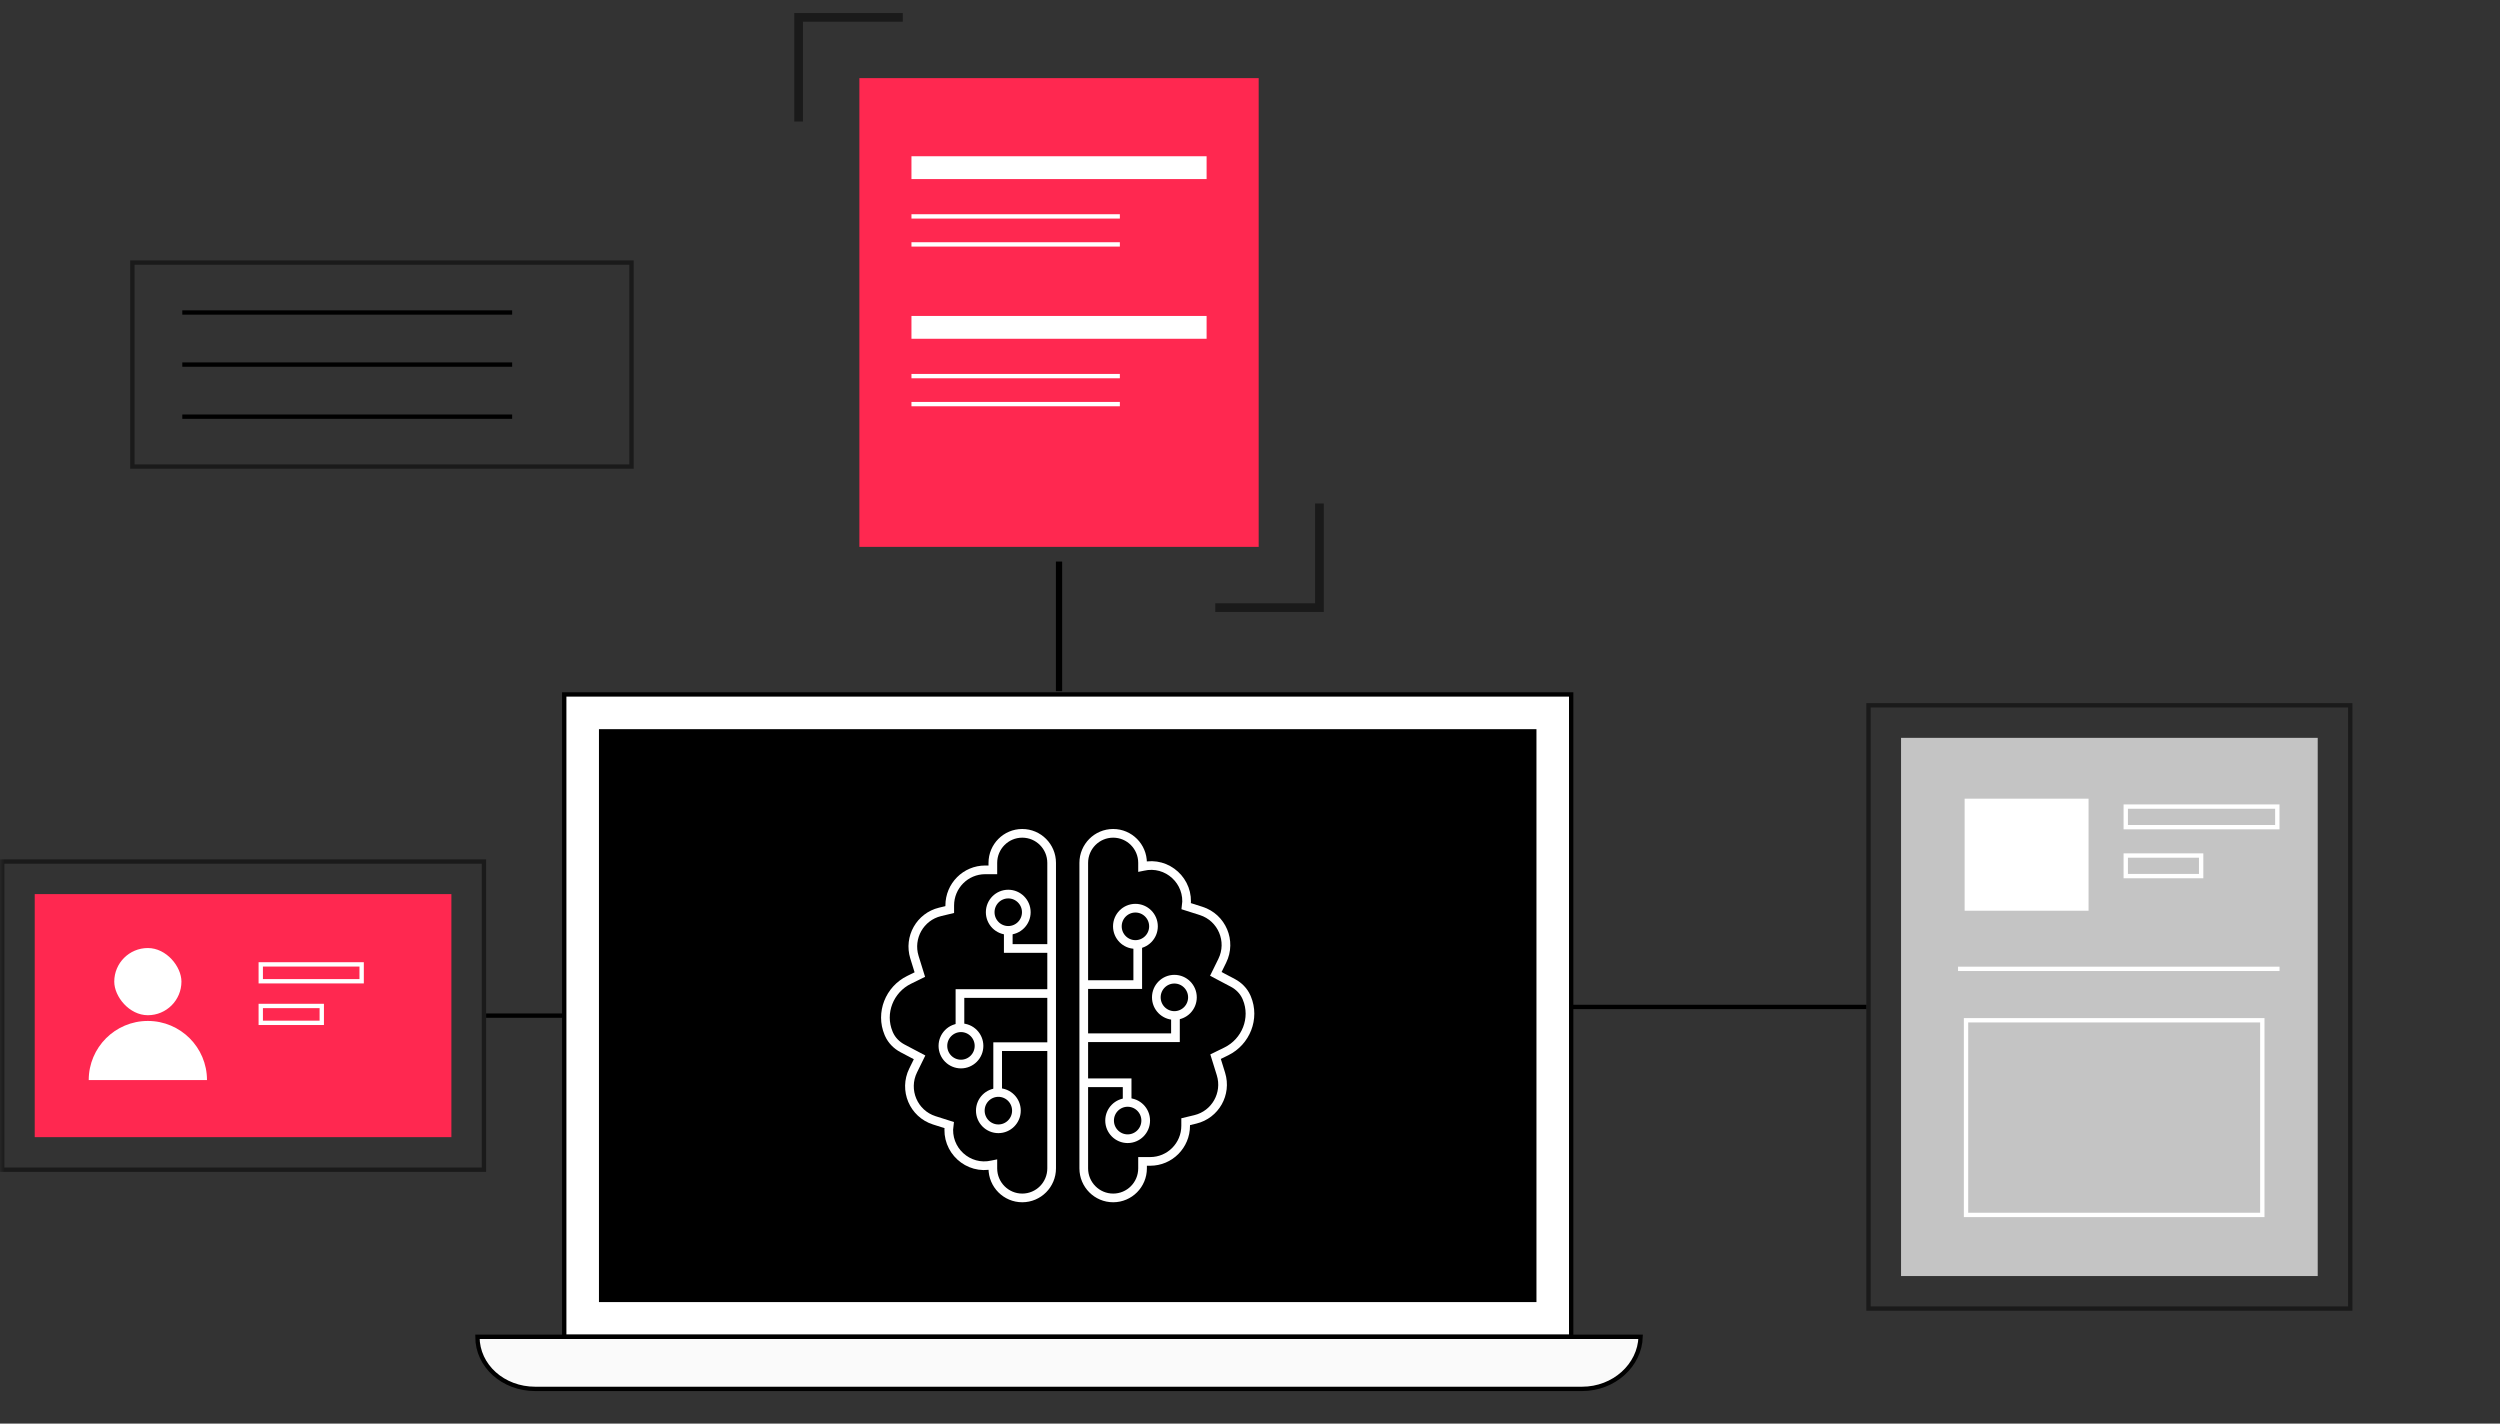 <svg width="288" height="164" viewBox="0 0 288 164" fill="none" xmlns="http://www.w3.org/2000/svg">
<rect x="0" y="0" width="288" height="164" fill="#333333" stroke="none"/>
<mask id="mask0" mask-type="alpha" maskUnits="userSpaceOnUse" x="0" y="0" width="288" height="164">
<rect width="288" height="164" fill="#C4C4C4"/>
</mask>
<g mask="url(#mask0)">
<path d="M104 2H92V14" stroke="#1A1A1A"/>
<path d="M140 70H152V58" stroke="#1A1A1A"/>
<rect x="65" y="80" width="116" height="74" fill="white" stroke="black" stroke-width="0.5" stroke-miterlimit="10"/>
<path d="M177 84H69V150H177V84Z" fill="black"/>
<path d="M182.243 160H61.662C57.95 160 55 157.343 55 154H189C188.905 157.257 185.955 160 182.243 160Z" fill="#FAFAFA" stroke="black" stroke-width="0.5" stroke-miterlimit="10"/>
<path d="M114.376 134.17V134.597C114.376 136.482 115.897 138 117.762 138C119.638 138 121.149 136.472 121.149 134.597V99.403C121.149 97.518 119.628 96 117.762 96C115.887 96 114.376 97.528 114.376 99.403V100.207H113.498C111.237 100.207 109.41 102.042 109.41 104.315V104.781L108.295 105.049C105.994 105.604 104.642 107.996 105.343 110.268L105.965 112.272L104.731 112.877C102.46 113.989 101.384 116.687 102.361 119.019C102.381 119.069 102.401 119.108 102.421 119.158C102.737 119.852 103.289 120.408 103.961 120.765L105.935 121.807L105.195 123.315C104.079 125.577 105.234 128.296 107.623 129.06L109.341 129.606C108.936 132.463 111.523 134.845 114.327 134.18L114.376 134.17Z" stroke="white" stroke-miterlimit="10"/>
<path d="M116.152 105.793V109.265H120.99" stroke="white" stroke-miterlimit="10"/>
<path d="M120.991 114.455H110.586V119.217" stroke="white" stroke-miterlimit="10"/>
<path d="M120.991 120.576H114.93V127.254" stroke="white" stroke-miterlimit="10"/>
<ellipse cx="116.151" cy="105.089" rx="2.08" ry="2.091" fill="black" stroke="white"/>
<ellipse cx="110.703" cy="120.487" rx="2.08" ry="2.091" fill="black" stroke="white"/>
<ellipse cx="115.012" cy="127.946" rx="2.08" ry="2.091" fill="black" stroke="white"/>
<path d="M131.622 99.83L131.622 99.403C131.622 97.518 130.102 96 128.236 96C126.36 96 124.849 97.528 124.849 99.403L124.849 134.597C124.849 136.482 126.37 138 128.236 138C130.111 138 131.622 136.472 131.622 134.597L131.622 133.793L132.501 133.793C134.761 133.793 136.588 131.958 136.588 129.685L136.588 129.219L137.703 128.951C140.004 128.396 141.356 126.004 140.655 123.732L140.033 121.728L141.267 121.123C143.538 120.011 144.614 117.313 143.637 114.981C143.617 114.931 143.597 114.892 143.577 114.842C143.261 114.148 142.709 113.592 142.037 113.235L140.063 112.193L140.803 110.685C141.919 108.423 140.764 105.704 138.375 104.94L136.657 104.394C137.062 101.537 134.475 99.155 131.671 99.82L131.622 99.83Z" stroke="white" stroke-miterlimit="10"/>
<path d="M129.846 128.208L129.846 124.735L125.008 124.735" stroke="white" stroke-miterlimit="10"/>
<path d="M125.007 119.546L135.412 119.546L135.412 114.783" stroke="white" stroke-miterlimit="10"/>
<path d="M125.007 113.424L131.068 113.424L131.068 106.746" stroke="white" stroke-miterlimit="10"/>
<ellipse cx="135.289" cy="114.894" rx="2.08" ry="2.091" fill="black" stroke="white"/>
<ellipse cx="130.801" cy="106.714" rx="2.08" ry="2.091" fill="black" stroke="white"/>
<ellipse cx="129.905" cy="129.089" rx="2.08" ry="2.091" fill="black" stroke="white"/>
<rect x="4" y="103" width="48" height="28" fill="#FF2850"/>
<rect x="0.25" y="99.25" width="55.5" height="35.5" stroke="#1A1A1A" stroke-width="0.5"/>
<rect x="13.162" y="109.213" width="7.74" height="7.74" rx="3.87" fill="white"/>
<path d="M17.033 117.613C13.271 117.613 10.221 120.663 10.221 124.425H23.845C23.845 120.663 20.795 117.613 17.033 117.613Z" fill="white"/>
<rect x="30.039" y="111.097" width="11.623" height="1.944" stroke="white" stroke-width="0.5"/>
<rect x="30.039" y="115.887" width="7.028" height="1.944" stroke="white" stroke-width="0.5"/>
<rect x="99" y="9" width="46" height="54" fill="#FF2850"/>
<rect x="105" y="18" width="34" height="2.628" fill="white"/>
<path d="M105 24.929H129.007" stroke="white" stroke-width="0.5"/>
<path d="M105 28.155H129.007" stroke="white" stroke-width="0.5"/>
<rect x="105" y="36.398" width="34" height="2.628" fill="white"/>
<path d="M105 43.328H129.007" stroke="white" stroke-width="0.5"/>
<path d="M105 46.553H129.007" stroke="white" stroke-width="0.5"/>
<rect x="219" y="85" width="48" height="62" fill="#C4C4C4"/>
<rect x="215.25" y="81.25" width="55.5" height="69.5" stroke="#1A1A1A" stroke-width="0.5"/>
<rect x="226.326" y="92.008" width="14.276" height="12.908" fill="white"/>
<rect x="244.887" y="92.919" width="17.46" height="2.37" stroke="white" stroke-width="0.5"/>
<rect x="244.887" y="98.557" width="8.685" height="2.37" stroke="white" stroke-width="0.5"/>
<path d="M225.566 111.611H262.603" stroke="white" stroke-width="0.5"/>
<rect x="226.486" y="117.535" width="34.133" height="22.424" stroke="white" stroke-width="0.5"/>
<path d="M56 117H65" stroke="black" stroke-width="0.5"/>
<path d="M122 64.69L122 79.624" stroke="black" stroke-width="0.719"/>
<path d="M181 116L215 116" stroke="black" stroke-width="0.5"/>
<rect x="15.25" y="30.25" width="57.5" height="23.5" stroke="#1A1A1A" stroke-width="0.5"/>
<path d="M21 36H59" stroke="black" stroke-width="0.5"/>
<path d="M21 42H59" stroke="black" stroke-width="0.5"/>
<path d="M21 48H59" stroke="black" stroke-width="0.5"/>
</g>
</svg>
